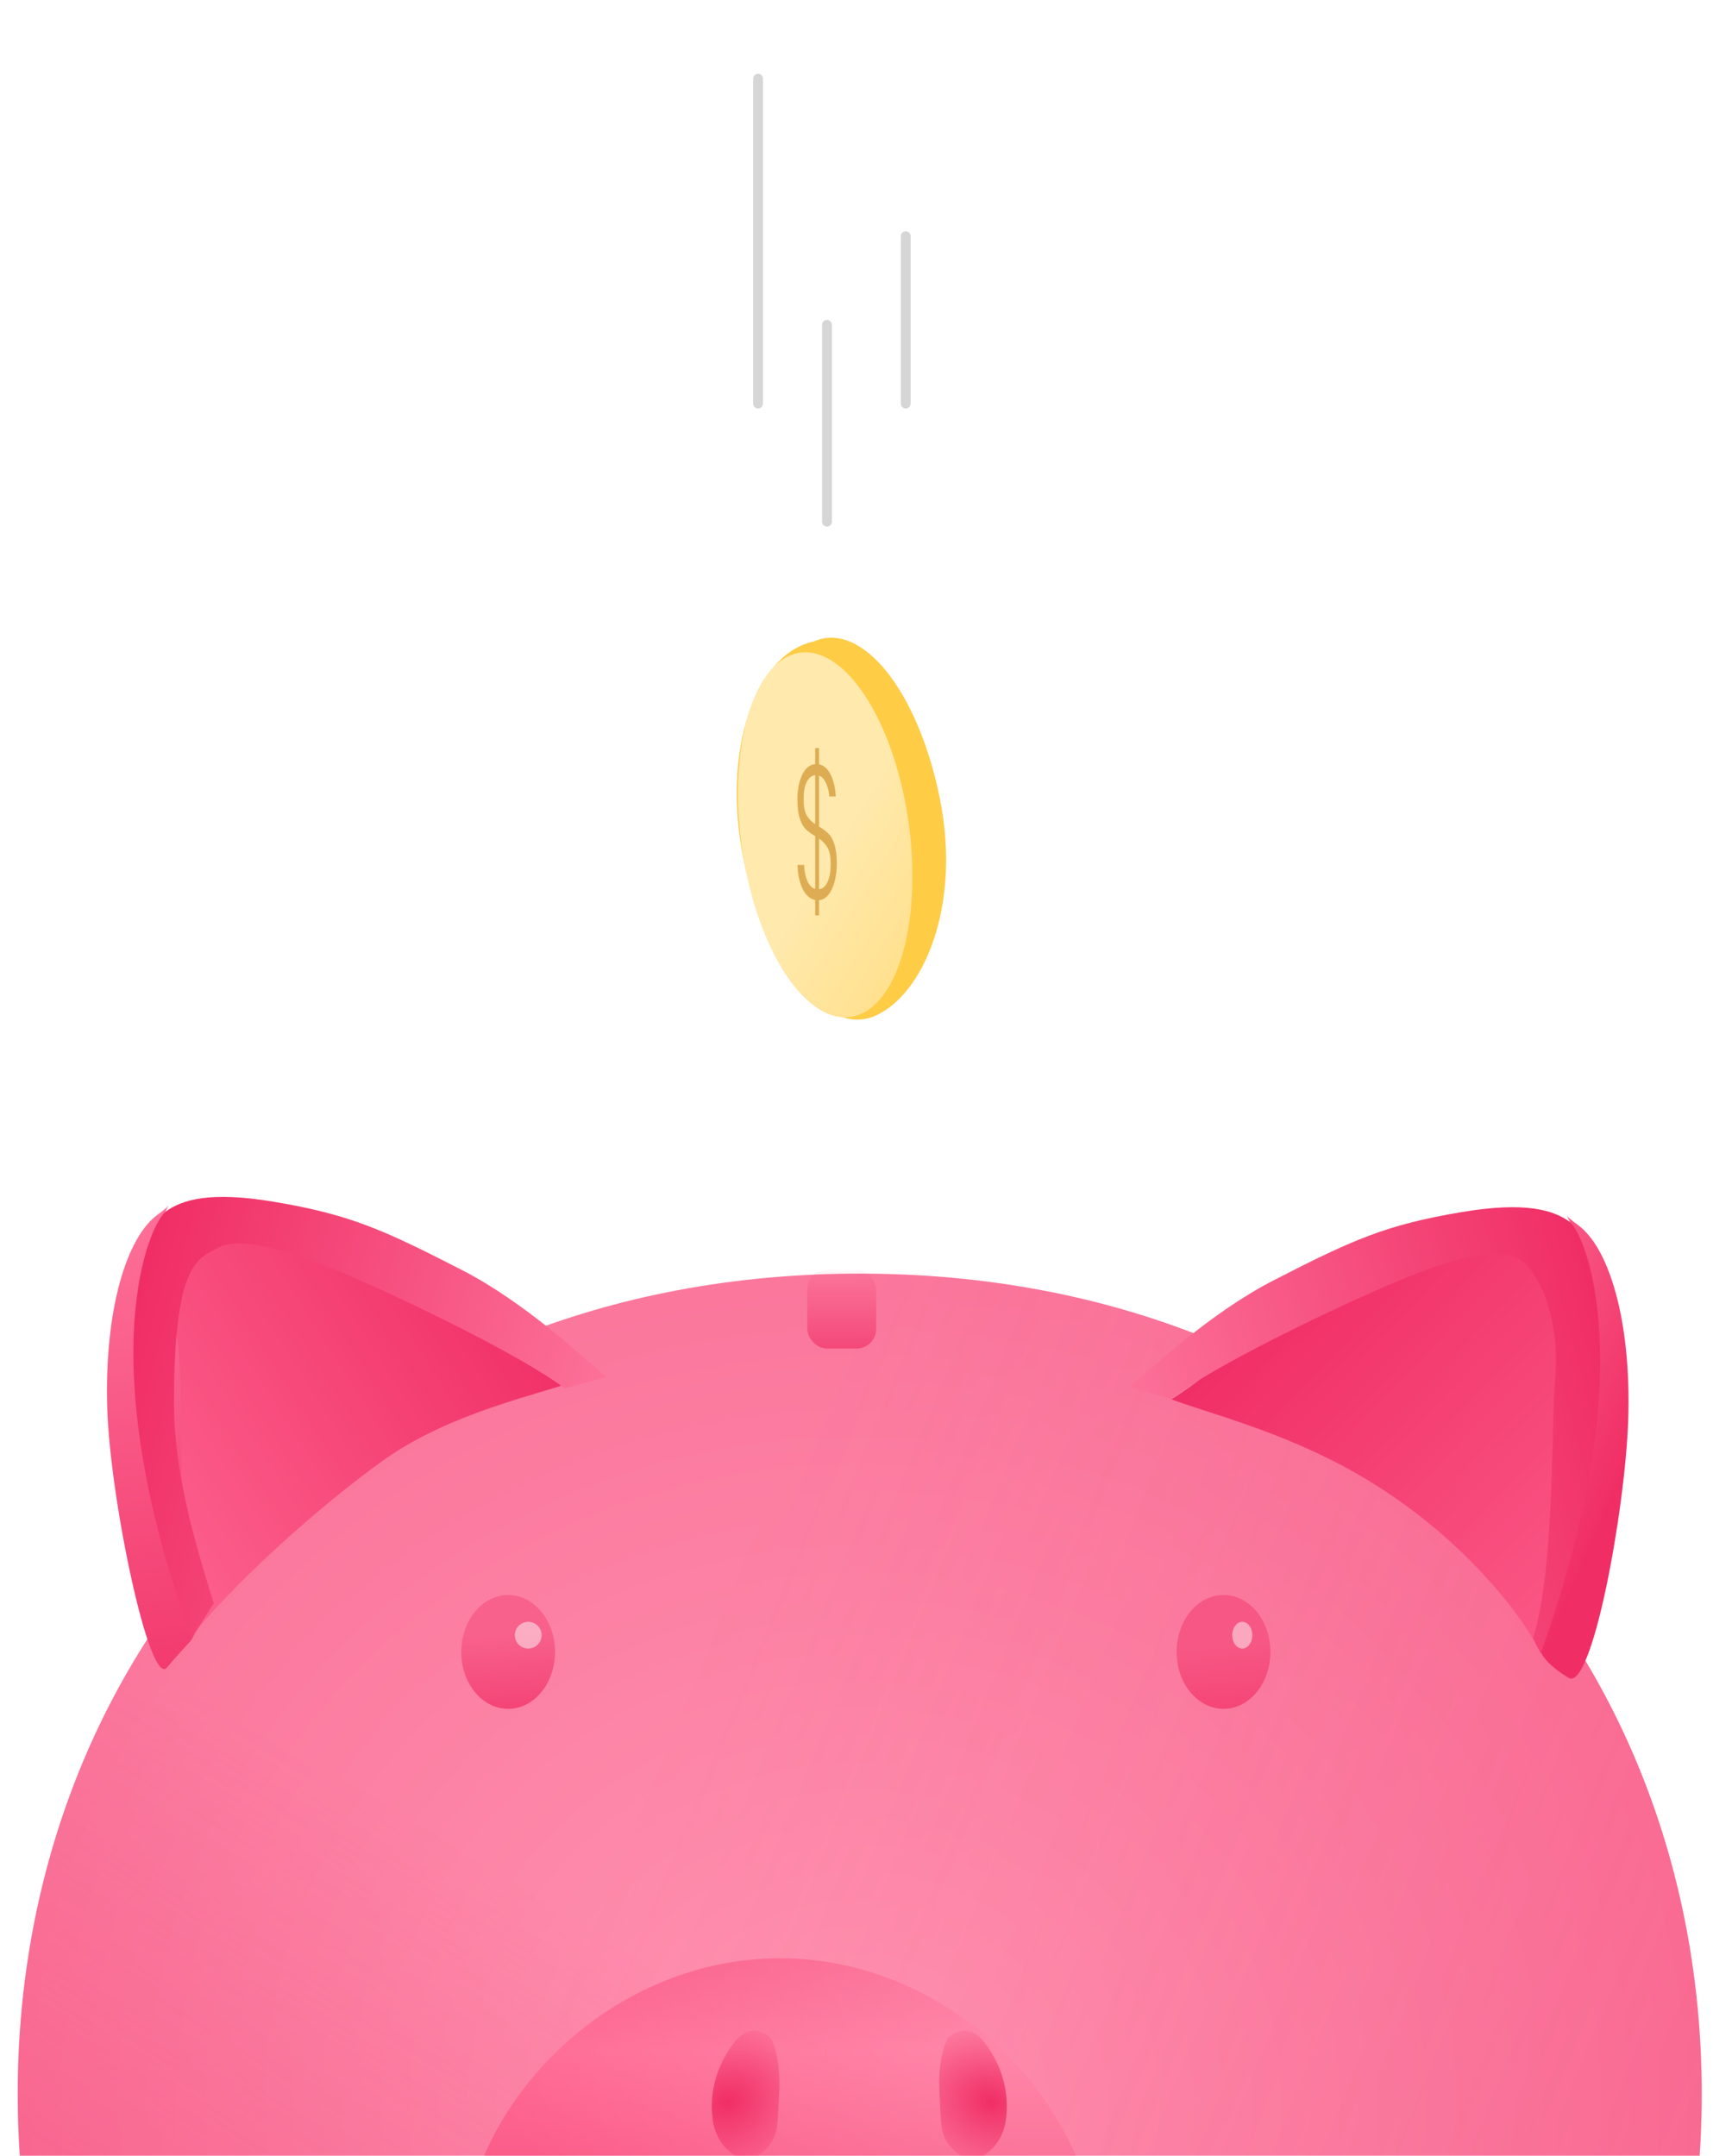 <svg xmlns="http://www.w3.org/2000/svg" width="174" height="219" viewBox="0 0 174 219" fill="none">
    <g clip-path="url(#clip0_232_959)">
        <path d="M95.474 81.159C97.673 92.134 93.77 101.059 88.894 103.203C84.018 105.347 77.705 98.187 75.506 87.212C73.307 76.236 76.722 66.418 82.664 65.167C87.54 63.023 93.275 70.183 95.474 81.159Z" fill="#FFCC46"/>
        <ellipse rx="8.826" ry="18.547" transform="matrix(0.915 -0.403 0.196 0.981 83.824 84.813)" fill="url(#paint0_linear_232_959)"/>
        <path d="M85 87.753C85 88.359 84.932 88.94 84.796 89.495C84.661 90.038 84.457 90.489 84.186 90.851C83.915 91.212 83.584 91.412 83.195 91.451V93H82.805V91.432C82.28 91.328 81.856 90.954 81.531 90.309C81.207 89.65 81.032 88.837 81.009 87.869H81.673C81.696 88.45 81.802 88.979 81.991 89.457C82.186 89.921 82.457 90.205 82.805 90.309V84.945C82.41 84.713 82.091 84.481 81.85 84.248C81.614 84.016 81.413 83.661 81.248 83.183C81.083 82.693 81 82.041 81 81.228C81 80.208 81.162 79.369 81.487 78.711C81.811 78.04 82.251 77.678 82.805 77.626V76H83.195V77.646C83.684 77.749 84.077 78.098 84.372 78.691C84.667 79.285 84.841 80.027 84.894 80.918H84.239C84.204 80.44 84.094 79.995 83.912 79.582C83.734 79.169 83.496 78.911 83.195 78.808V83.977C83.578 84.197 83.891 84.429 84.133 84.674C84.38 84.907 84.587 85.268 84.752 85.758C84.917 86.249 85 86.914 85 87.753ZM81.628 81.17C81.628 81.893 81.729 82.441 81.929 82.816C82.136 83.177 82.428 83.48 82.805 83.725V78.749C82.451 78.788 82.165 79.014 81.947 79.427C81.734 79.84 81.628 80.421 81.628 81.17ZM83.195 90.347C83.572 90.296 83.864 90.038 84.071 89.573C84.277 89.095 84.38 88.508 84.38 87.811C84.38 87.075 84.277 86.52 84.071 86.146C83.87 85.772 83.578 85.455 83.195 85.197V90.347Z" fill="#DEAD53"/>
        <path d="M172.855 212.722C172.855 258.746 139.038 296.056 87.328 296.056C35.618 296.056 1.801 258.746 1.801 212.722C1.801 166.698 35.618 129.388 87.328 129.388C139.038 129.388 172.855 166.698 172.855 212.722Z" fill="url(#paint1_radial_232_959)"/>
        <path d="M172.855 212.722C172.855 258.746 139.038 296.056 87.328 296.056C35.618 296.056 1.801 258.746 1.801 212.722C1.801 166.698 35.618 129.388 87.328 129.388C139.038 129.388 172.855 166.698 172.855 212.722Z" fill="url(#paint2_linear_232_959)"/>
        <path d="M172.855 212.722C172.855 258.746 139.038 296.056 87.328 296.056C35.618 296.056 1.801 258.746 1.801 212.722C1.801 166.698 35.618 129.388 87.328 129.388C139.038 129.388 172.855 166.698 172.855 212.722Z" fill="url(#paint3_linear_232_959)" fill-opacity="0.2"/>
        <path d="M16.477 143.245C16.295 145.335 15.835 162.648 19.32 166.665C19.631 165.468 28.144 156.248 38.608 148.586C45.593 143.472 54.883 141.658 58.245 140.349C53.583 137.539 46.76 131.851 40.171 129.811C36.218 128.586 31.363 125.041 28.144 124.97C24.926 124.9 19.788 124.3 19.32 126.094C18.852 127.889 17.355 133.186 16.477 143.245Z" fill="url(#paint4_linear_232_959)"/>
        <path d="M16.97 169.402C17.918 168.249 18.629 167.529 19.213 166.875C20.174 165.8 20.091 164.33 19.685 163.057C17.352 155.746 19.444 139.347 17.381 133.055C14.026 122.826 19.231 121.095 16.045 123.373C12.858 125.65 10.58 133.084 10.897 143.126C11.188 152.382 15.209 171.543 16.97 169.402Z" fill="url(#paint5_linear_232_959)"/>
        <path d="M16.87 123.057C15.27 124.186 9.016 137.542 19.456 166.446L21.711 162.882C19.469 155.706 17.673 149.121 17.673 142.542C17.673 128.334 20.051 127.941 22.056 126.8C24.288 125.531 29.299 126.964 34.88 129.343C41.327 132.092 52.802 137.638 57.371 141.05L61.602 139.89C59.272 137.943 53.393 132.351 46.925 129.026C38.839 124.869 35.473 123.371 27.776 122.082C21.225 120.985 18.475 121.925 16.87 123.057Z" fill="url(#paint6_linear_232_959)"/>
        <path d="M159.815 144.295C159.997 146.384 159.664 163.458 156.179 167.475C155.867 166.279 149.806 156.538 137.684 149.636C130.161 145.353 122.359 143.465 118.997 142.156C123.659 139.346 129.532 132.9 136.121 130.86C140.074 129.636 144.929 126.091 148.148 126.02C151.366 125.949 154.844 125.26 155.312 127.055C155.779 128.849 158.937 134.235 159.815 144.295Z" fill="url(#paint7_linear_232_959)"/>
        <path d="M159.316 170.451C157.746 169.466 157.057 168.768 156.661 168.127C155.912 166.912 156.195 165.379 156.601 164.106C158.934 156.795 156.842 140.395 158.905 134.104C162.26 123.874 157.055 122.144 160.241 124.421C163.428 126.699 165.706 134.133 165.389 144.174C165.098 153.43 161.685 171.938 159.316 170.451Z" fill="url(#paint8_linear_232_959)"/>
        <path d="M159.416 124.106C161.016 125.235 166.923 139.071 156.497 167.955L155.727 166.413C157.97 159.236 157.602 143.738 157.939 140.349C158.579 133.893 156.235 128.99 154.23 127.85C151.998 126.58 146.987 128.013 141.407 130.392C134.959 133.141 123.484 138.687 118.915 142.099L114.684 140.94C117.014 138.993 122.893 133.4 129.362 130.075C137.448 125.918 140.813 124.421 148.51 123.131C155.062 122.034 157.812 122.974 159.416 124.106Z" fill="url(#paint9_linear_232_959)"/>
        <ellipse rx="4.763" ry="5.784" transform="matrix(-1 0 0 1 124.28 167.823)" fill="url(#paint10_linear_232_959)"/>
        <ellipse rx="1.021" ry="1.361" transform="matrix(-1 0 0 1 126.186 166.121)" fill="white" fill-opacity="0.48"/>
        <ellipse rx="4.763" ry="5.784" transform="matrix(-1 0 0 1 51.616 167.823)" fill="url(#paint11_linear_232_959)"/>
        <circle r="1.361" transform="matrix(-1 0 0 1 53.655 166.121)" fill="white" fill-opacity="0.48"/>
        <g filter="url(#filter0_d_232_959)">
            <path d="M119.518 221.372C119.518 236.245 105.058 231.489 87.222 231.489C69.385 231.489 54.926 236.245 54.926 221.372C54.926 206.5 69.385 190.946 87.222 190.946C105.058 190.946 119.518 206.5 119.518 221.372Z" fill="url(#paint12_linear_232_959)"/>
            <path d="M119.518 221.372C119.518 236.245 105.058 231.489 87.222 231.489C69.385 231.489 54.926 236.245 54.926 221.372C54.926 206.5 69.385 190.946 87.222 190.946C105.058 190.946 119.518 206.5 119.518 221.372Z" fill="url(#paint13_radial_232_959)" fill-opacity="0.2"/>
        </g>
        <path d="M77.275 218.803C79.041 217.279 78.943 216.677 79.147 212.626C79.291 209.759 78.747 207.924 78.358 207.153C77.728 206.444 76.09 205.52 74.571 207.499C72.671 209.971 71.992 212.864 72.433 215.574C72.874 218.284 75.509 220.327 77.275 218.803Z" fill="url(#paint14_radial_232_959)"/>
        <path d="M97.295 218.804C95.529 217.28 95.627 216.678 95.424 212.626C95.28 209.76 95.823 207.924 96.213 207.153C96.842 206.444 98.48 205.521 99.999 207.499C101.899 209.972 102.579 212.864 102.137 215.574C101.696 218.284 99.061 220.328 97.295 218.804Z" fill="url(#paint15_radial_232_959)"/>
        <rect x="82" y="129" width="7" height="8" rx="2" fill="url(#paint16_linear_232_959)"/>
        <path d="M77 8V41" stroke="#C4C4C4" stroke-opacity="0.69" stroke-linecap="round"/>
        <path d="M92 24V41" stroke="#C4C4C4" stroke-opacity="0.69" stroke-linecap="round"/>
        <path d="M84 33V53" stroke="#C4C4C4" stroke-opacity="0.69" stroke-linecap="round"/>
    </g>
    <defs>
        <filter id="filter0_d_232_959" x="21.926" y="173.946" width="114.594" height="91.267" filterUnits="userSpaceOnUse" color-interpolation-filters="sRGB">
            <feFlood flood-opacity="0" result="BackgroundImageFix"/>
            <feColorMatrix in="SourceAlpha" type="matrix" values="0 0 0 0 0 0 0 0 0 0 0 0 0 0 0 0 0 0 127 0" result="hardAlpha"/>
            <feOffset dx="-8" dy="8"/>
            <feGaussianBlur stdDeviation="12.5"/>
            <feComposite in2="hardAlpha" operator="out"/>
            <feColorMatrix type="matrix" values="0 0 0 0 0.846 0 0 0 0 0.106 0 0 0 0 0.316 0 0 0 0.5 0"/>
            <feBlend mode="normal" in2="BackgroundImageFix" result="effect1_dropShadow_232_959"/>
            <feBlend mode="normal" in="SourceGraphic" in2="effect1_dropShadow_232_959" result="shape"/>
        </filter>
        <linearGradient id="paint0_linear_232_959" x1="19.761" y1="48.718" x2="-11.469" y2="11.025" gradientUnits="userSpaceOnUse">
            <stop stop-color="#FFCC46"/>
            <stop offset="1" stop-color="#FFE9AD"/>
        </linearGradient>
        <radialGradient id="paint1_radial_232_959" cx="0" cy="0" r="1" gradientUnits="userSpaceOnUse" gradientTransform="translate(87.328 212.722) rotate(90) scale(277.78 312.099)">
            <stop stop-color="#FF95B3"/>
            <stop offset="1" stop-color="#F02E65"/>
        </radialGradient>
        <linearGradient id="paint2_linear_232_959" x1="-37.933" y1="381.705" x2="72.564" y2="203.564" gradientUnits="userSpaceOnUse">
            <stop stop-color="#F02E65"/>
            <stop offset="1" stop-color="#F02E65" stop-opacity="0"/>
        </linearGradient>
        <linearGradient id="paint3_linear_232_959" x1="184.27" y1="204.089" x2="74.222" y2="158.947" gradientUnits="userSpaceOnUse">
            <stop stop-color="#F02E65"/>
            <stop offset="1" stop-color="#F02E65" stop-opacity="0"/>
        </linearGradient>
        <linearGradient id="paint4_linear_232_959" x1="58.245" y1="135.963" x2="9.994" y2="166.746" gradientUnits="userSpaceOnUse">
            <stop stop-color="#F02E65"/>
            <stop offset="1" stop-color="#FF6A94"/>
        </linearGradient>
        <linearGradient id="paint5_linear_232_959" x1="9.449" y1="182.016" x2="-1.302" y2="118.51" gradientUnits="userSpaceOnUse">
            <stop stop-color="#F02E65"/>
            <stop offset="1" stop-color="#FF789E"/>
        </linearGradient>
        <linearGradient id="paint6_linear_232_959" x1="12.441" y1="138.187" x2="58.888" y2="150.292" gradientUnits="userSpaceOnUse">
            <stop stop-color="#F02E65"/>
            <stop offset="1" stop-color="#FC7199"/>
        </linearGradient>
        <linearGradient id="paint7_linear_232_959" x1="129.555" y1="130.479" x2="176.94" y2="176.143" gradientUnits="userSpaceOnUse">
            <stop stop-color="#F02E65"/>
            <stop offset="1" stop-color="#FF6A94"/>
        </linearGradient>
        <linearGradient id="paint8_linear_232_959" x1="167.965" y1="142.56" x2="143.136" y2="131.769" gradientUnits="userSpaceOnUse">
            <stop stop-color="#F02E65"/>
            <stop offset="1" stop-color="#FF789E"/>
        </linearGradient>
        <linearGradient id="paint9_linear_232_959" x1="163.843" y1="139.237" x2="117.397" y2="151.341" gradientUnits="userSpaceOnUse">
            <stop stop-color="#F02E65"/>
            <stop offset="1" stop-color="#FC7199"/>
        </linearGradient>
        <linearGradient id="paint10_linear_232_959" x1="5.043" y1="-0.039" x2="3.891" y2="11.849" gradientUnits="userSpaceOnUse">
            <stop stop-color="#F75784"/>
            <stop offset="1" stop-color="#F2366B"/>
        </linearGradient>
        <linearGradient id="paint11_linear_232_959" x1="4.379" y1="11.961" x2="5.18" y2="-1.461" gradientUnits="userSpaceOnUse">
            <stop stop-color="#F02E65"/>
            <stop offset="1" stop-color="#F8618C"/>
        </linearGradient>
        <linearGradient id="paint12_linear_232_959" x1="87.222" y1="167.839" x2="87.222" y2="250.025" gradientUnits="userSpaceOnUse">
            <stop stop-color="#F02E65"/>
            <stop offset="0.396" stop-color="#FF6A94"/>
            <stop offset="1" stop-color="#F02E65"/>
        </linearGradient>
        <radialGradient id="paint13_radial_232_959" cx="0" cy="0" r="1" gradientUnits="userSpaceOnUse" gradientTransform="translate(108.162 197.371) rotate(121.006) scale(40.651 63.627)">
            <stop stop-color="white"/>
            <stop offset="1" stop-color="white" stop-opacity="0"/>
        </radialGradient>
        <radialGradient id="paint14_radial_232_959" cx="0" cy="0" r="1" gradientUnits="userSpaceOnUse" gradientTransform="translate(73.918 213.516) rotate(66.958) scale(8.146 9.933)">
            <stop stop-color="#F02E65"/>
            <stop offset="1" stop-color="#F02E65" stop-opacity="0"/>
        </radialGradient>
        <radialGradient id="paint15_radial_232_959" cx="0" cy="0" r="1" gradientUnits="userSpaceOnUse" gradientTransform="translate(100.652 213.516) rotate(113.042) scale(8.146 9.933)">
            <stop stop-color="#F02E65"/>
            <stop offset="1" stop-color="#F02E65" stop-opacity="0"/>
        </radialGradient>
        <linearGradient id="paint16_linear_232_959" x1="86" y1="141.5" x2="86" y2="129" gradientUnits="userSpaceOnUse">
            <stop stop-color="#F02E65"/>
            <stop offset="1" stop-color="#F02E65" stop-opacity="0.03"/>
        </linearGradient>
        <clipPath id="clip0_232_959">
            <rect width="174" height="219" fill="white"/>
        </clipPath>
    </defs>
</svg>